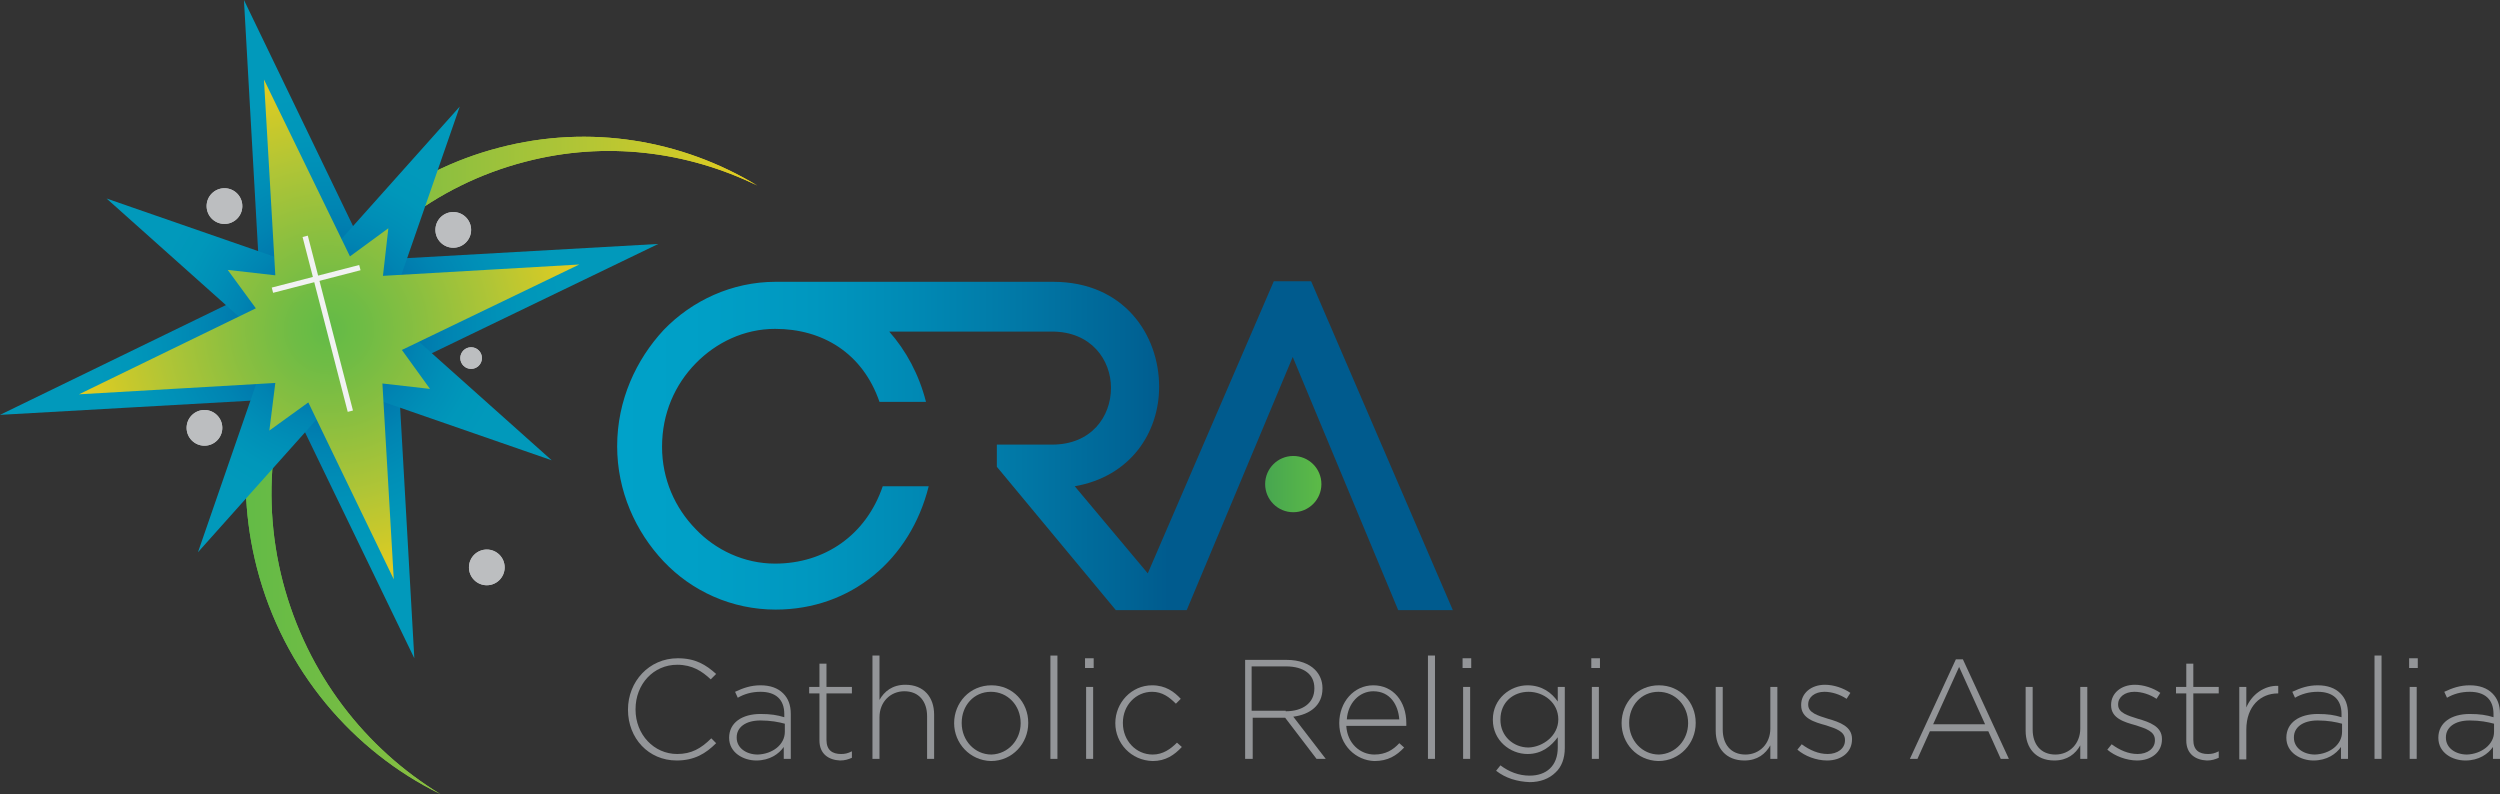 <?xml version="1.0" encoding="UTF-8"?>
<!-- Generator: Adobe Illustrator 27.0.0, SVG Export Plug-In . SVG Version: 6.00 Build 0)  -->
<svg xmlns="http://www.w3.org/2000/svg" xmlns:xlink="http://www.w3.org/1999/xlink" version="1.1" id="Layer_1" x="0px" y="0px" viewBox="0 0 462.2 146.8" style="enable-background:new 0 0 462.2 146.8;" xml:space="preserve">
<rect x="0" y="0" width="462.2" height="146.8" fill="#333333" stroke="none"/>
<style type="text/css">
	.st0{fill:url(#SVGID_1_);}
	.st1{fill:url(#SVGID_00000178911747506925447560000004149803596725585033_);}
	.st2{fill:url(#SVGID_00000161617845999267781120000016599333764029684907_);}
	.st3{fill:url(#SVGID_00000182527076454592418300000016034782518694688158_);}
	.st4{fill:url(#SVGID_00000088133015707438838680000010979379063556999350_);}
	.st5{fill:#BCBEC0;}
	.st6{fill:#F1F2F2;}
	.st7{fill:#939598;}
	.st8{fill:url(#SVGID_00000147929361601066745340000015537875363045958529_);}
	.st9{fill:url(#SVGID_00000123403404677806734850000016591366581213808001_);}
</style>
<linearGradient id="SVGID_1_" gradientUnits="userSpaceOnUse" x1="44.581" y1="38.633" x2="134.057" y2="38.633" gradientTransform="matrix(1.062 8.855795e-03 -8.855795e-03 -1.094 -1.604 127.492)">
	<stop offset="0" style="stop-color:#63BB46"></stop>
	<stop offset="0.138" style="stop-color:#6FBC45"></stop>
	<stop offset="0.362" style="stop-color:#8ABF40"></stop>
	<stop offset="0.645" style="stop-color:#B0C536"></stop>
	<stop offset="0.973" style="stop-color:#E0CC21"></stop>
	<stop offset="1" style="stop-color:#E4CD1F"></stop>
</linearGradient>
<path class="st0" d="M52.3,107.6c-8.9-34.2,11.2-69,44.8-77.7c14.9-3.9,30-1.9,42.9,4.4c-13.9-8.4-30.9-11.4-47.7-7  C58.7,36,38.7,70.8,47.5,105c4.9,19,17.8,33.9,33.9,41.8C67.6,138.4,56.8,124.7,52.3,107.6z"></path>
<linearGradient id="SVGID_00000165193091697153856050000005660025774556160902_" gradientUnits="userSpaceOnUse" x1="44.581" y1="38.633" x2="134.057" y2="38.633" gradientTransform="matrix(1.062 8.855795e-03 -8.855795e-03 -1.094 -1.604 127.492)">
	<stop offset="0" style="stop-color:#63BB46"></stop>
	<stop offset="0.138" style="stop-color:#6FBC45"></stop>
	<stop offset="0.362" style="stop-color:#8ABF40"></stop>
	<stop offset="0.645" style="stop-color:#B0C536"></stop>
	<stop offset="0.973" style="stop-color:#E0CC21"></stop>
	<stop offset="1" style="stop-color:#E4CD1F"></stop>
</linearGradient>
<path style="fill:url(#SVGID_00000165193091697153856050000005660025774556160902_);" d="M52.3,107.6c-8.9-34.2,11.2-69,44.8-77.7  c14.9-3.9,30-1.9,42.9,4.4c-13.9-8.4-30.9-11.4-47.7-7C58.7,36,38.7,70.8,47.5,105c4.9,19,17.8,33.9,33.9,41.8  C67.6,138.4,56.8,124.7,52.3,107.6z"></path>
<g>
	
		<radialGradient id="SVGID_00000025417960518135288460000008987138457478464147_" cx="145.085" cy="27.559" r="44.464" gradientTransform="matrix(0.507 -0.862 -0.862 -0.507 11.009 199.91)" gradientUnits="userSpaceOnUse">
		<stop offset="0.15" style="stop-color:#0062A3"></stop>
		<stop offset="0.322" style="stop-color:#0074AB"></stop>
		<stop offset="0.494" style="stop-color:#0084B2"></stop>
		<stop offset="0.667" style="stop-color:#008FB7"></stop>
		<stop offset="0.836" style="stop-color:#0097BA"></stop>
		<stop offset="1" style="stop-color:#0199BB"></stop>
	</radialGradient>
	<polygon style="fill:url(#SVGID_00000025417960518135288460000008987138457478464147_);" points="73.9,47.8 75.3,36.3 65.9,43.1    45.1,0 47.8,47.8 36.2,46.4 43,55.8 0,76.7 47.7,74 46.3,85.5 55.8,78.7 76.6,121.7 73.9,74 85.4,75.4 78.6,65.9 121.7,45.1  "></polygon>
	
		<radialGradient id="SVGID_00000137834908951846357860000010999987066427925432_" cx="116.757" cy="84.328" r="33.801" gradientTransform="matrix(0.968 -0.251 -0.251 -0.968 -31.045 171.806)" gradientUnits="userSpaceOnUse">
		<stop offset="0.15" style="stop-color:#0062A3"></stop>
		<stop offset="0.322" style="stop-color:#0074AB"></stop>
		<stop offset="0.494" style="stop-color:#0084B2"></stop>
		<stop offset="0.667" style="stop-color:#008FB7"></stop>
		<stop offset="0.836" style="stop-color:#0097BA"></stop>
		<stop offset="1" style="stop-color:#0199BB"></stop>
	</radialGradient>
	<polygon style="fill:url(#SVGID_00000137834908951846357860000010999987066427925432_);" points="74.9,60.9 81.8,55.4 73.1,54    85,19.7 60.8,46.8 55.4,39.9 54,48.6 19.7,36.7 46.8,60.9 39.8,66.3 48.5,67.7 36.6,102.1 60.8,75 66.3,81.9 67.7,73.2 102,85.1     "></polygon>
	
		<radialGradient id="SVGID_00000003803287824094790110000000480217326077866408_" cx="116.778" cy="84.328" r="47.759" gradientTransform="matrix(0.968 -0.251 -0.251 -0.968 -31.045 171.806)" gradientUnits="userSpaceOnUse">
		<stop offset="0" style="stop-color:#63BB46"></stop>
		<stop offset="0.138" style="stop-color:#6FBC45"></stop>
		<stop offset="0.362" style="stop-color:#8ABF40"></stop>
		<stop offset="0.645" style="stop-color:#B0C536"></stop>
		<stop offset="0.973" style="stop-color:#E0CC21"></stop>
		<stop offset="1" style="stop-color:#E4CD1F"></stop>
	</radialGradient>
	<polygon style="fill:url(#SVGID_00000003803287824094790110000000480217326077866408_);" points="70.7,70.9 79.5,71.9 74.3,64.7    107.1,48.9 70.8,51 71.8,42.2 64.7,47.4 48.8,14.7 50.9,50.9 42.1,49.9 47.3,57 14.6,72.9 50.9,70.8 49.8,79.6 57,74.4 72.8,107.1     "></polygon>
</g>
<circle class="st5" cx="41.5" cy="38.1" r="3.3"></circle>
<circle class="st5" cx="37.8" cy="79.1" r="3.3"></circle>
<circle class="st5" cx="83.8" cy="42.5" r="3.3"></circle>
<circle class="st5" cx="90" cy="104.9" r="3.3"></circle>
<circle class="st5" cx="87.1" cy="66.2" r="2"></circle>
<g>
	<rect x="60.1" y="43.2" transform="matrix(0.968 -0.25 0.25 0.968 -13.038 17.022)" class="st6" width="1" height="33.4"></rect>
	<rect x="50.1" y="51.1" transform="matrix(0.968 -0.25 0.25 0.968 -11.03 16.227)" class="st6" width="16.7" height="1"></rect>
</g>
<circle class="st5" cx="41.5" cy="38.1" r="3.3"></circle>
<circle class="st5" cx="37.8" cy="79.1" r="3.3"></circle>
<circle class="st5" cx="83.8" cy="42.5" r="3.3"></circle>
<circle class="st5" cx="90" cy="104.9" r="3.3"></circle>
<circle class="st5" cx="87.1" cy="66.2" r="2"></circle>
<g>
	<path class="st7" d="M116.1,131.2L116.1,131.2c0-5.2,3.9-9.5,9.2-9.5c3.3,0,5.2,1.2,7.1,2.9l-1,1c-1.6-1.5-3.4-2.7-6.2-2.7   c-4.4,0-7.7,3.6-7.7,8.2v0.1c0,4.6,3.4,8.2,7.7,8.2c2.6,0,4.4-1,6.3-2.9l0.9,0.9c-1.9,1.9-4,3.2-7.3,3.2   C119.9,140.6,116.1,136.5,116.1,131.2z"></path>
	<path class="st7" d="M134.8,136.4L134.8,136.4c0-2.8,2.4-4.4,5.8-4.4c1.9,0,3.1,0.2,4.4,0.6V132c0-2.7-1.6-4.1-4.4-4.1   c-1.6,0-3,0.4-4.2,1.1l-0.5-1.1c1.5-0.7,2.9-1.2,4.7-1.2s3.2,0.5,4.2,1.5c0.9,0.9,1.4,2.1,1.4,3.8v8.3h-1.3v-2.2   c-0.9,1.3-2.6,2.5-5.1,2.5C137.5,140.6,134.8,139.2,134.8,136.4z M145.1,135.3v-1.5c-1.1-0.3-2.6-0.6-4.5-0.6   c-2.8,0-4.4,1.3-4.4,3.1v0.1c0,1.9,1.8,3.1,3.9,3.1C142.8,139.4,145.1,137.7,145.1,135.3z"></path>
	<path class="st7" d="M151.5,136.9v-8.7h-1.9V127h1.9v-4.3h1.3v4.3h4.7v1.2h-4.7v8.6c0,1.9,1.1,2.6,2.7,2.6c0.7,0,1.2-0.1,2-0.5v1.2   c-0.7,0.3-1.3,0.5-2.2,0.5C153.2,140.5,151.5,139.4,151.5,136.9z"></path>
	<path class="st7" d="M161.3,121.2h1.3v8.2c0.9-1.6,2.4-2.8,4.8-2.8c3.4,0,5.3,2.3,5.3,5.5v8.2h-1.3v-7.9c0-2.7-1.5-4.6-4.2-4.6   c-2.6,0-4.6,2-4.6,4.8v7.7h-1.3V121.2z"></path>
	<path class="st7" d="M176.4,133.7L176.4,133.7c0-3.8,2.9-7,6.9-7s6.8,3.2,6.8,6.9v0.1c0,3.7-2.9,7-6.9,7   C179.3,140.6,176.4,137.4,176.4,133.7z M188.7,133.7L188.7,133.7c0-3.3-2.4-5.8-5.5-5.8c-3.2,0-5.4,2.6-5.4,5.7v0.1   c0,3.2,2.4,5.8,5.5,5.8C186.4,139.4,188.7,136.8,188.7,133.7z"></path>
	<path class="st7" d="M194.2,121.2h1.3v19.1h-1.3V121.2z"></path>
	<path class="st7" d="M200.6,121.7h1.6v1.8h-1.6V121.7z M200.8,127h1.3v13.3h-1.3V127z"></path>
	<path class="st7" d="M206.2,133.7L206.2,133.7c0-3.8,3-7,6.8-7c2.5,0,4.1,1.2,5.3,2.5l-0.9,0.9c-1.2-1.2-2.5-2.2-4.4-2.2   c-3,0-5.4,2.5-5.4,5.7v0.1c0,3.2,2.4,5.8,5.5,5.8c1.9,0,3.3-1,4.5-2.2l0.9,0.8c-1.4,1.5-3,2.6-5.4,2.6   C209.1,140.6,206.2,137.4,206.2,133.7z"></path>
	<path class="st7" d="M230.2,122h7.7c2.3,0,4.1,0.7,5.2,1.8c0.9,0.9,1.4,2.1,1.4,3.4v0.1c0,3.1-2.3,4.8-5.4,5.2l6,7.8h-1.7l-5.8-7.6   h-6v7.6h-1.4V122z M237.7,131.5c3.1,0,5.3-1.5,5.3-4.2v-0.1c0-2.5-1.9-4-5.3-4h-6.3v8.2h6.3V131.5z"></path>
	<path class="st7" d="M247.6,133.7L247.6,133.7c0-3.9,2.7-7,6.3-7c3.7,0,6.1,3,6.1,7c0,0.2,0,0.3,0,0.5h-11.1   c0.2,3.3,2.6,5.3,5.2,5.3c2.1,0,3.5-0.9,4.6-2.1l0.9,0.8c-1.4,1.5-3,2.5-5.5,2.5C250.7,140.6,247.6,137.8,247.6,133.7z M258.7,133   c-0.2-2.7-1.7-5.2-4.8-5.2c-2.6,0-4.7,2.2-4.9,5.2H258.7z"></path>
	<path class="st7" d="M264,121.2h1.3v19.1H264V121.2z"></path>
	<path class="st7" d="M270.4,121.7h1.6v1.8h-1.6V121.7z M270.5,127h1.3v13.3h-1.3V127z"></path>
	<path class="st7" d="M276.6,142.5l0.8-1c1.6,1.2,3.4,1.9,5.4,1.9c3.1,0,5.2-1.8,5.2-5.2v-1.9c-1.2,1.6-2.9,3.1-5.6,3.1   c-3.2,0-6.4-2.5-6.4-6.3V133c0-3.8,3.2-6.3,6.4-6.3c2.7,0,4.5,1.4,5.6,3V127h1.3v11.3c0,1.9-0.6,3.5-1.7,4.5   c-1.2,1.2-2.9,1.8-4.8,1.8C280.5,144.5,278.4,143.9,276.6,142.5z M288.1,133L288.1,133c0-3.1-2.7-5.1-5.5-5.1s-5.2,1.9-5.2,5.1v0.1   c0,3,2.4,5.1,5.2,5.1C285.3,138.1,288.1,136,288.1,133z"></path>
	<path class="st7" d="M294.2,121.7h1.6v1.8h-1.6V121.7z M294.3,127h1.3v13.3h-1.3V127z"></path>
	<path class="st7" d="M299.8,133.7L299.8,133.7c0-3.8,2.9-7,6.9-7s6.8,3.2,6.8,6.9v0.1c0,3.7-2.9,7-6.9,7   C302.6,140.6,299.8,137.4,299.8,133.7z M312.1,133.7L312.1,133.7c0-3.3-2.4-5.8-5.5-5.8c-3.2,0-5.4,2.6-5.4,5.7v0.1   c0,3.2,2.4,5.8,5.5,5.8C309.8,139.4,312.1,136.8,312.1,133.7z"></path>
	<path class="st7" d="M317.2,135.1V127h1.3v7.9c0,2.7,1.5,4.6,4.2,4.6c2.6,0,4.6-2,4.6-4.8V127h1.3v13.3h-1.3v-2.5   c-0.9,1.6-2.4,2.8-4.8,2.8C319.1,140.6,317.2,138.3,317.2,135.1z"></path>
	<path class="st7" d="M332.3,138.6l0.8-1c1.5,1.1,3.1,1.8,4.8,1.8c1.8,0,3.2-1,3.2-2.5v-0.1c0-1.6-1.7-2.1-3.5-2.7   c-2.2-0.6-4.6-1.3-4.6-3.7v-0.1c0-2.1,1.8-3.7,4.4-3.7c1.6,0,3.4,0.6,4.7,1.5l-0.7,1.1c-1.2-0.8-2.7-1.3-4.1-1.3c-1.8,0-3,1-3,2.3   v0.1c0,1.5,1.8,2,3.7,2.6c2.1,0.6,4.4,1.4,4.4,3.7v0.1c0,2.4-2,3.9-4.6,3.9C335.8,140.6,333.7,139.8,332.3,138.6z"></path>
	<path class="st7" d="M361.6,121.9h1.3l8.5,18.4h-1.5l-2.3-5.1h-10.8l-2.3,5.1h-1.4L361.6,121.9z M367,133.9l-4.8-10.6l-4.8,10.6   H367z"></path>
	<path class="st7" d="M374.5,135.1V127h1.3v7.9c0,2.7,1.5,4.6,4.2,4.6c2.6,0,4.6-2,4.6-4.8V127h1.3v13.3h-1.3v-2.5   c-0.9,1.6-2.4,2.8-4.8,2.8C376.4,140.6,374.5,138.3,374.5,135.1z"></path>
	<path class="st7" d="M389.6,138.6l0.8-1c1.5,1.1,3.1,1.8,4.8,1.8c1.8,0,3.2-1,3.2-2.5v-0.1c0-1.6-1.7-2.1-3.5-2.7   c-2.2-0.6-4.6-1.3-4.6-3.7v-0.1c0-2.1,1.8-3.7,4.4-3.7c1.6,0,3.4,0.6,4.7,1.5l-0.7,1.1c-1.2-0.8-2.7-1.3-4.1-1.3c-1.8,0-3,1-3,2.3   v0.1c0,1.5,1.8,2,3.7,2.6c2.1,0.6,4.4,1.4,4.4,3.7v0.1c0,2.4-2,3.9-4.6,3.9C393.2,140.6,391,139.8,389.6,138.6z"></path>
	<path class="st7" d="M404.2,136.9v-8.7h-1.9V127h1.9v-4.3h1.3v4.3h4.7v1.2h-4.7v8.6c0,1.9,1.1,2.6,2.7,2.6c0.7,0,1.2-0.1,2-0.5v1.2   c-0.7,0.3-1.3,0.5-2.2,0.5C405.9,140.5,404.2,139.4,404.2,136.9z"></path>
	<path class="st7" d="M414,127h1.3v3.8c1-2.4,3.3-4.1,5.9-4v1.4h-0.1c-3.1,0-5.8,2.3-5.8,6.7v5.5H414V127z"></path>
	<path class="st7" d="M422.7,136.4L422.7,136.4c0-2.8,2.4-4.4,5.8-4.4c1.9,0,3.1,0.2,4.4,0.6V132c0-2.7-1.6-4.1-4.4-4.1   c-1.6,0-3,0.4-4.2,1.1l-0.5-1.1c1.5-0.7,2.9-1.2,4.7-1.2c1.8,0,3.2,0.5,4.2,1.5c0.9,0.9,1.4,2.1,1.4,3.8v8.3h-1.3v-2.2   c-0.9,1.3-2.6,2.5-5.1,2.5C425.4,140.6,422.7,139.2,422.7,136.4z M433,135.3v-1.5c-1.1-0.3-2.6-0.6-4.5-0.6c-2.8,0-4.4,1.3-4.4,3.1   v0.1c0,1.9,1.8,3.1,3.9,3.1C430.7,139.4,433,137.7,433,135.3z"></path>
	<path class="st7" d="M439,121.2h1.3v19.1H439V121.2z"></path>
	<path class="st7" d="M445.4,121.7h1.6v1.8h-1.6V121.7z M445.5,127h1.3v13.3h-1.3V127z"></path>
	<path class="st7" d="M450.8,136.4L450.8,136.4c0-2.8,2.4-4.4,5.8-4.4c1.9,0,3.1,0.2,4.4,0.6V132c0-2.7-1.6-4.1-4.4-4.1   c-1.6,0-3,0.4-4.2,1.1l-0.5-1.1c1.5-0.7,2.9-1.2,4.7-1.2s3.2,0.5,4.2,1.5c0.9,0.9,1.4,2.1,1.4,3.8v8.3h-1.3v-2.2   c-0.9,1.3-2.6,2.5-5.1,2.5C453.4,140.6,450.8,139.2,450.8,136.4z M461.1,135.3v-1.5c-1.1-0.3-2.6-0.6-4.5-0.6   c-2.8,0-4.4,1.3-4.4,3.1v0.1c0,1.9,1.8,3.1,3.9,3.1C458.7,139.4,461.1,137.7,461.1,135.3z"></path>
</g>
<linearGradient id="SVGID_00000068677266716037467310000003964312505970346679_" gradientUnits="userSpaceOnUse" x1="268.6" y1="63.6" x2="114.1" y2="63.6" gradientTransform="matrix(1 0 0 -1 0 146)">
	<stop offset="0.34" style="stop-color:#005B8E"></stop>
	<stop offset="0.395" style="stop-color:#006596"></stop>
	<stop offset="0.519" style="stop-color:#0178A6"></stop>
	<stop offset="0.642" style="stop-color:#0089B4"></stop>
	<stop offset="0.764" style="stop-color:#0097BF"></stop>
	<stop offset="0.884" style="stop-color:#009FC6"></stop>
	<stop offset="1" style="stop-color:#00A2C9"></stop>
</linearGradient>
<path style="fill:url(#SVGID_00000068677266716037467310000003964312505970346679_);" d="M242.4,52h-6.9l-23.3,54l-13.5-16.1  c10.3-1.8,15.6-9.9,15.6-18.4c0-9.6-6.5-19.4-19.6-19.4h-51.3c-8.1,0-15.5,3.5-20.7,8.9c-5.1,5.5-8.6,13-8.6,21.5  c0,8.3,3.4,15.8,8.6,21.3c5.2,5.5,12.6,8.9,20.7,8.9c13.9,0,24.9-9.2,28.3-22.8h-8.5c-3.1,9.1-10.8,14.3-19.9,14.3  c-5.7,0-11-2.5-14.7-6.4c-3.8-3.9-6.2-9.2-6.2-15.2c0-6.2,2.4-11.5,6.2-15.4s9-6.4,14.7-6.4c8.8,0,16.2,4.5,19.3,13.5h8.6  c-1.3-5.1-3.7-9.5-6.8-13h30.1c7.3,0,10.9,5.3,10.9,10.4c0,5.3-3.6,10.5-10.9,10.5h-10.2v4.1l22,26.5h2.9h8.4h1.8L239,66l19.5,46.8  h10.1L242.4,52z"></path>
<linearGradient id="SVGID_00000119116526945534321120000016435610474653812125_" gradientUnits="userSpaceOnUse" x1="233.838" y1="56.5" x2="244.298" y2="56.5" gradientTransform="matrix(1 0 0 -1 0 146)">
	<stop offset="5.347590e-03" style="stop-color:#47A650"></stop>
	<stop offset="1" style="stop-color:#5CBA47"></stop>
</linearGradient>
<circle style="fill:url(#SVGID_00000119116526945534321120000016435610474653812125_);" cx="239.1" cy="89.5" r="5.2"></circle>
</svg>
